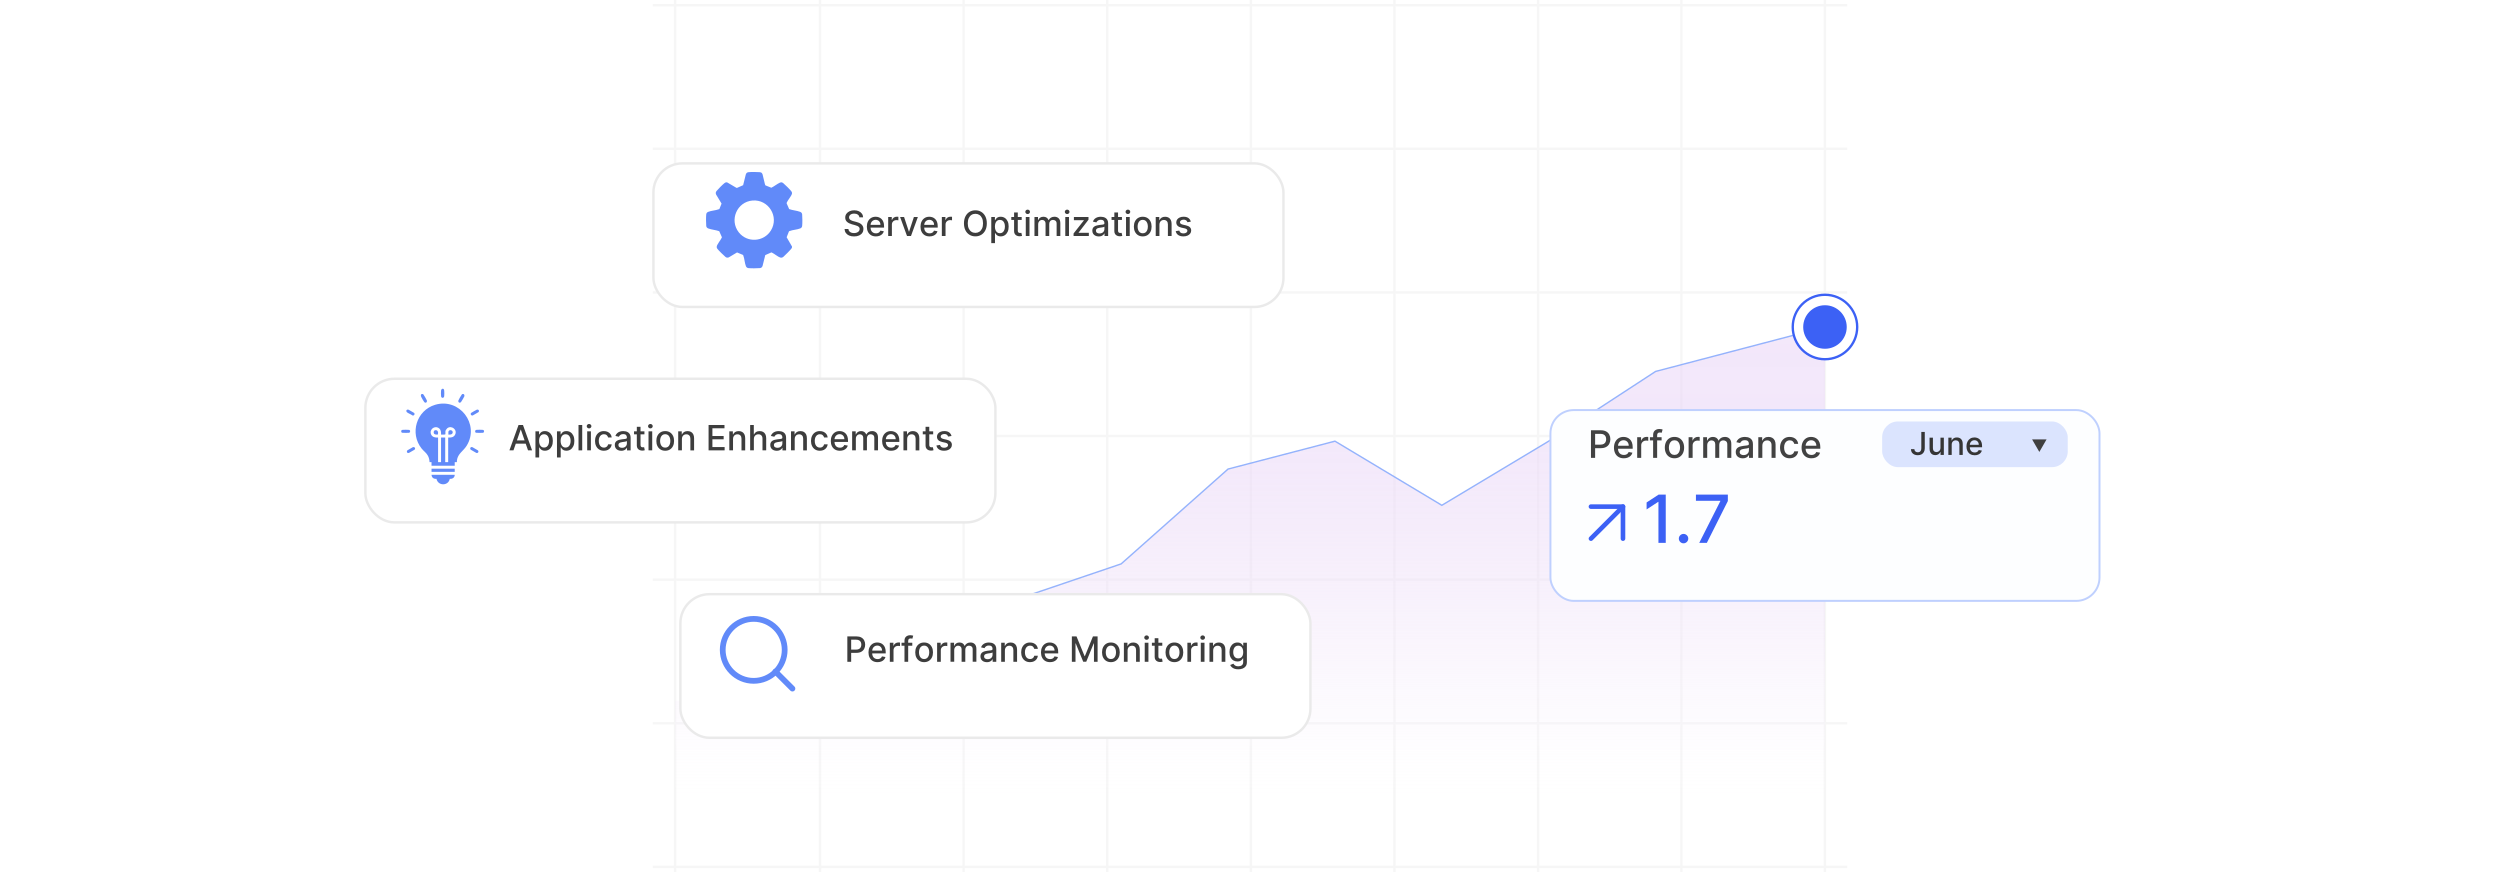 <?xml version="1.0" encoding="UTF-8"?><svg id="Layer_1" xmlns="http://www.w3.org/2000/svg" xmlns:xlink="http://www.w3.org/1999/xlink" viewBox="0 0 860 300"><defs><clipPath id="clippath"><rect width="860" height="300" fill="none"/></clipPath><linearGradient id="linear-gradient" x1="430" y1="277.524" x2="430" y2="112.489" gradientUnits="userSpaceOnUse"><stop offset="0" stop-color="#fff" stop-opacity="0"/><stop offset=".057" stop-color="#fcf9fd" stop-opacity=".135"/><stop offset=".152" stop-color="#f7f1fc" stop-opacity=".336"/><stop offset=".253" stop-color="#f4eafa" stop-opacity=".514"/><stop offset=".356" stop-color="#f1e4f9" stop-opacity=".664"/><stop offset=".464" stop-color="#eedff8" stop-opacity=".786"/><stop offset=".576" stop-color="#ecdbf7" stop-opacity=".881"/><stop offset=".696" stop-color="#ebd9f7" stop-opacity=".948"/><stop offset=".829" stop-color="#ead7f7" stop-opacity=".987"/><stop offset="1" stop-color="#ead7f7"/></linearGradient><linearGradient id="linear-gradient-2" x1="232.251" y1="176.745" x2="627.851" y2="176.745" gradientUnits="userSpaceOnUse"><stop offset="0" stop-color="#fff" stop-opacity="0"/><stop offset=".003" stop-color="#fcfdfe" stop-opacity=".025"/><stop offset=".024" stop-color="#e8effe" stop-opacity=".207"/><stop offset=".047" stop-color="#d6e1fd" stop-opacity=".378"/><stop offset=".072" stop-color="#c6d6fd" stop-opacity=".527"/><stop offset=".1" stop-color="#b8ccfd" stop-opacity=".656"/><stop offset=".13" stop-color="#adc4fc" stop-opacity=".764"/><stop offset=".165" stop-color="#a3bdfc" stop-opacity=".852"/><stop offset=".205" stop-color="#9cb8fc" stop-opacity=".919"/><stop offset=".254" stop-color="#97b4fc" stop-opacity=".966"/><stop offset=".324" stop-color="#94b2fc" stop-opacity=".993"/><stop offset=".517" stop-color="#94b2fc"/></linearGradient><filter id="drop-shadow-1" x="221.52" y="191.835" width="241.92" height="74.4" filterUnits="userSpaceOnUse"><feOffset dx="0" dy="5"/><feGaussianBlur result="blur" stdDeviation="4"/><feFlood flood-color="#444" flood-opacity=".09"/><feComposite in2="blur" operator="in"/><feComposite in="SourceGraphic"/></filter><filter id="drop-shadow-2" x="212.16" y="43.755" width="241.92" height="74.4" filterUnits="userSpaceOnUse"><feOffset dx="0" dy="5"/><feGaussianBlur result="blur-2" stdDeviation="4"/><feFlood flood-color="#444" flood-opacity=".09"/><feComposite in2="blur-2" operator="in"/><feComposite in="SourceGraphic"/></filter><filter id="drop-shadow-3" x="113.04" y="117.675" width="241.92" height="74.64" filterUnits="userSpaceOnUse"><feOffset dx="0" dy="5"/><feGaussianBlur result="blur-3" stdDeviation="4"/><feFlood flood-color="#444" flood-opacity=".09"/><feComposite in2="blur-3" operator="in"/><feComposite in="SourceGraphic"/></filter><filter id="drop-shadow-4" x="520.625" y="128.54" width="214.32" height="90.96" filterUnits="userSpaceOnUse"><feOffset dx="0" dy="5.073"/><feGaussianBlur result="blur-4" stdDeviation="4.058"/><feFlood flood-color="#444" flood-opacity=".09"/><feComposite in2="blur-4" operator="in"/><feComposite in="SourceGraphic"/></filter></defs><g clip-path="url(#clippath)"><g opacity=".41"><line x1="282.089" y1="-22.4" x2="282.089" y2="322.4" fill="none" stroke="#eaeaea" stroke-miterlimit="10" stroke-width=".85"/><line x1="232.211" y1="-22.4" x2="232.211" y2="322.4" fill="none" stroke="#eaeaea" stroke-miterlimit="10" stroke-width=".85"/><line x1="331.489" y1="-22.4" x2="331.489" y2="322.4" fill="none" stroke="#eaeaea" stroke-miterlimit="10" stroke-width=".85"/><line x1="380.889" y1="-22.4" x2="380.889" y2="322.4" fill="none" stroke="#eaeaea" stroke-miterlimit="10" stroke-width=".85"/><line x1="430.289" y1="-22.4" x2="430.289" y2="322.4" fill="none" stroke="#eaeaea" stroke-miterlimit="10" stroke-width=".85"/><line x1="479.689" y1="-22.4" x2="479.689" y2="322.4" fill="none" stroke="#eaeaea" stroke-miterlimit="10" stroke-width=".85"/><line x1="529.089" y1="-22.4" x2="529.089" y2="322.4" fill="none" stroke="#eaeaea" stroke-miterlimit="10" stroke-width=".85"/><line x1="578.389" y1="-22.4" x2="578.389" y2="322.4" fill="none" stroke="#eaeaea" stroke-miterlimit="10" stroke-width=".85"/><line x1="627.789" y1="-22.4" x2="627.789" y2="322.4" fill="none" stroke="#eaeaea" stroke-miterlimit="10" stroke-width=".85"/><line x1="635.439" y1="1.8" x2="224.561" y2="1.8" fill="none" stroke="#eaeaea" stroke-miterlimit="10" stroke-width=".85"/><line x1="635.439" y1="51.2" x2="224.561" y2="51.2" fill="none" stroke="#eaeaea" stroke-miterlimit="10" stroke-width=".85"/><line x1="635.439" y1="100.6" x2="224.561" y2="100.6" fill="none" stroke="#eaeaea" stroke-miterlimit="10" stroke-width=".85"/><line x1="635.439" y1="150" x2="224.561" y2="150" fill="none" stroke="#eaeaea" stroke-miterlimit="10" stroke-width=".85"/><line x1="635.439" y1="199.4" x2="224.561" y2="199.4" fill="none" stroke="#eaeaea" stroke-miterlimit="10" stroke-width=".85"/><line x1="635.439" y1="248.8" x2="224.561" y2="248.8" fill="none" stroke="#eaeaea" stroke-miterlimit="10" stroke-width=".85"/><line x1="635.439" y1="298.2" x2="224.561" y2="298.2" fill="none" stroke="#eaeaea" stroke-miterlimit="10" stroke-width=".85"/></g><polygon points="627.789 277.524 232.211 277.524 232.211 241.112 275.33 241.112 312.1 208.97 348.869 206.571 385.639 194.098 422.409 161.476 459.178 151.881 495.948 173.949 532.717 151.881 569.487 127.894 627.749 112.489 627.789 277.524" fill="url(#linear-gradient)" opacity=".59"/><polyline points="232.251 240.993 275.37 240.993 312.139 208.85 348.909 206.452 385.678 193.978 422.448 161.356 459.218 151.762 495.987 173.829 532.757 151.762 569.527 127.775 627.789 112.489" fill="none" stroke="url(#linear-gradient-2)" stroke-miterlimit="10" stroke-width=".493"/><circle cx="627.789" cy="112.489" r="11.086" fill="#fff" stroke="#3c61f5" stroke-miterlimit="10" stroke-width=".815"/><circle cx="627.789" cy="112.489" r="7.487" fill="#3c61f5"/><rect x="234.054" y="199.4" width="216.728" height="49.4" rx="10" ry="10" fill="#fff" filter="url(#drop-shadow-1)" stroke="#eaeaea" stroke-linecap="round" stroke-miterlimit="10" stroke-width=".85"/><rect x="290.524" y="218.922" width="139.825" height="10.357" fill="none"/><path d="M291.483,227.649v-8.727h3.111c.679,0,1.241.124,1.688.371.446.247.78.584,1.001,1.012.222.428.333.908.333,1.442,0,.537-.111,1.02-.335,1.447s-.558.766-1.006,1.014c-.447.249-1.009.373-1.685.373h-2.139v-1.116h2.019c.429,0,.777-.074,1.044-.224.267-.149.463-.353.588-.611.125-.259.188-.553.188-.883,0-.329-.062-.622-.188-.878-.125-.255-.322-.455-.59-.601-.269-.144-.622-.217-1.059-.217h-1.654v7.598h-1.316Z" fill="#3d3d3d"/><path d="M301.873,227.781c-.645,0-1.2-.139-1.664-.415-.465-.277-.823-.668-1.074-1.172-.252-.505-.377-1.096-.377-1.775,0-.67.126-1.261.377-1.772s.604-.91,1.057-1.197.983-.431,1.591-.431c.37,0,.728.061,1.074.184.346.122.657.314.933.575.275.262.493.601.652,1.017s.239.921.239,1.515v.451h-5.203v-.954h3.955c0-.335-.068-.633-.205-.893s-.328-.465-.573-.616c-.246-.15-.533-.226-.863-.226-.358,0-.67.087-.935.262s-.47.402-.614.683c-.143.279-.215.583-.215.909v.746c0,.438.077.81.232,1.116s.372.541.65.701.604.24.976.24c.241,0,.461-.034.661-.103.199-.07.371-.175.516-.314.144-.14.255-.311.332-.516l1.206.217c-.097.355-.269.666-.518.932s-.56.472-.934.618c-.373.145-.799.219-1.276.219Z" fill="#3d3d3d"/><path d="M306.1,227.649v-6.546h1.231v1.04h.068c.119-.352.33-.63.633-.833s.645-.305,1.029-.305c.079,0,.174.003.283.009s.195.013.258.021v1.219c-.051-.015-.142-.031-.273-.05-.13-.018-.261-.027-.392-.027-.301,0-.569.064-.804.19-.234.127-.419.302-.556.524-.137.223-.205.477-.205.761v3.997h-1.274Z" fill="#3d3d3d"/><path d="M313.826,221.103v1.023h-3.699v-1.023h3.699ZM311.141,227.649v-7.304c0-.409.089-.75.268-1.02.179-.272.416-.475.712-.609s.616-.203.963-.203c.256,0,.475.021.656.062.182.041.317.078.405.112l-.298,1.031c-.06-.017-.136-.037-.23-.061s-.207-.036-.341-.036c-.31,0-.531.076-.663.231-.132.153-.198.375-.198.664v7.134h-1.274Z" fill="#3d3d3d"/><path d="M317.896,227.781c-.614,0-1.149-.141-1.606-.422-.458-.281-.813-.675-1.065-1.18-.253-.506-.379-1.097-.379-1.773,0-.679.127-1.272.379-1.781.252-.508.608-.903,1.065-1.185.457-.281.993-.422,1.606-.422.613,0,1.149.141,1.606.422s.812.677,1.065,1.185c.252.509.379,1.103.379,1.781,0,.677-.127,1.268-.379,1.773-.253.505-.608.898-1.065,1.18s-.993.422-1.606.422ZM317.899,226.711c.398,0,.728-.105.989-.315s.455-.49.582-.84c.127-.349.19-.734.19-1.154,0-.418-.064-.802-.19-1.152-.127-.352-.32-.633-.582-.847-.261-.213-.591-.319-.989-.319-.4,0-.732.106-.995.319-.263.214-.458.495-.584.847-.127.351-.19.734-.19,1.152,0,.42.063.806.19,1.154.127.35.321.63.584.84.263.21.594.315.995.315Z" fill="#3d3d3d"/><path d="M322.365,227.649v-6.546h1.231v1.04h.068c.119-.352.33-.63.633-.833s.645-.305,1.029-.305c.079,0,.174.003.283.009s.195.013.258.021v1.219c-.051-.015-.142-.031-.273-.05-.13-.018-.261-.027-.392-.027-.301,0-.569.064-.804.19-.234.127-.419.302-.556.524-.137.223-.205.477-.205.761v3.997h-1.274Z" fill="#3d3d3d"/><path d="M326.976,227.649v-6.546h1.223v1.065h.081c.136-.36.359-.643.669-.846s.68-.305,1.112-.305c.438,0,.805.102,1.102.307.297.205.516.486.658.844h.068c.156-.349.405-.628.746-.837s.747-.314,1.219-.314c.594,0,1.079.186,1.455.559s.565.933.565,1.683v4.39h-1.274v-4.269c0-.443-.121-.765-.362-.964-.241-.198-.53-.298-.865-.298-.415,0-.737.127-.967.382-.231.254-.345.58-.345.978v4.172h-1.27v-4.351c0-.355-.111-.641-.333-.856-.221-.216-.51-.324-.865-.324-.242,0-.464.064-.667.19-.203.127-.367.302-.49.526s-.185.484-.185.78v4.035h-1.274Z" fill="#3d3d3d"/><path d="M339.483,227.793c-.415,0-.79-.077-1.125-.231-.335-.155-.6-.38-.794-.676-.195-.296-.292-.658-.292-1.087,0-.369.071-.673.213-.912.142-.238.334-.427.575-.566.242-.139.512-.244.81-.315.298-.071.602-.125.912-.162.392-.045.71-.083.955-.112.244-.03.422-.079.533-.147s.166-.179.166-.332v-.03c0-.372-.104-.66-.313-.865-.209-.204-.519-.307-.931-.307-.429,0-.767.095-1.012.283-.246.19-.415.398-.509.629l-1.197-.273c.142-.398.35-.72.625-.966.274-.245.59-.424.948-.536s.734-.169,1.129-.169c.261,0,.539.03.833.092s.57.173.827.335c.257.161.468.393.633.692.165.3.248.688.248,1.165v4.347h-1.245v-.894h-.051c-.082.164-.206.326-.371.485-.165.159-.377.291-.635.397-.259.104-.568.157-.929.157ZM339.76,226.771c.352,0,.654-.069.905-.209.252-.139.443-.321.575-.547.132-.227.198-.469.198-.727v-.844c-.045.045-.133.087-.262.125-.129.039-.276.071-.441.099-.165.026-.325.051-.481.072s-.287.039-.392.053c-.247.031-.472.084-.675.158s-.365.18-.486.317c-.121.138-.181.32-.181.548,0,.315.116.553.35.714.233.16.53.24.891.24Z" fill="#3d3d3d"/><path d="M345.684,223.762v3.887h-1.274v-6.546h1.223v1.065h.081c.15-.347.387-.625.71-.835.322-.21.73-.315,1.221-.315.446,0,.837.094,1.172.279.335.186.595.462.78.829.185.366.277.819.277,1.359v4.163h-1.274v-4.01c0-.475-.123-.846-.371-1.114s-.587-.403-1.019-.403c-.295,0-.558.065-.786.192-.229.128-.409.315-.541.56-.132.245-.198.541-.198.888Z" fill="#3d3d3d"/><path d="M354.334,227.781c-.634,0-1.178-.144-1.634-.433-.456-.288-.806-.686-1.05-1.195-.245-.508-.367-1.091-.367-1.747,0-.664.125-1.252.375-1.762s.602-.908,1.057-1.195.99-.431,1.607-.431c.497,0,.94.092,1.329.275.389.183.704.44.944.769.24.33.382.715.428,1.155h-1.24c-.068-.307-.224-.571-.467-.793-.243-.222-.567-.332-.974-.332-.355,0-.665.093-.931.279-.266.185-.472.45-.62.792-.147.343-.221.747-.221,1.213,0,.477.072.889.217,1.235.144.347.35.615.616.806s.579.285.94.285c.242,0,.461-.045.659-.134.197-.09.363-.218.498-.386.135-.168.229-.369.283-.606h1.24c-.046.424-.184.802-.414,1.134s-.538.594-.922.784c-.385.19-.836.285-1.353.285Z" fill="#3d3d3d"/><path d="M361.212,227.781c-.645,0-1.2-.139-1.664-.415-.465-.277-.823-.668-1.074-1.172-.252-.505-.377-1.096-.377-1.775,0-.67.126-1.261.377-1.772s.604-.91,1.057-1.197.983-.431,1.591-.431c.37,0,.728.061,1.074.184.346.122.657.314.933.575.275.262.493.601.652,1.017s.239.921.239,1.515v.451h-5.203v-.954h3.955c0-.335-.068-.633-.205-.893s-.328-.465-.573-.616c-.246-.15-.533-.226-.863-.226-.358,0-.67.087-.935.262s-.47.402-.614.683c-.143.279-.215.583-.215.909v.746c0,.438.077.81.232,1.116s.372.541.65.701.604.24.976.24c.241,0,.461-.034.661-.103.199-.07.371-.175.516-.314.144-.14.255-.311.332-.516l1.206.217c-.097.355-.269.666-.518.932s-.56.472-.934.618c-.373.145-.799.219-1.276.219Z" fill="#3d3d3d"/><path d="M368.72,218.921h1.598l2.779,6.784h.102l2.778-6.784h1.598v8.727h-1.253v-6.315h-.081l-2.574,6.303h-1.04l-2.574-6.307h-.081v6.319h-1.252v-8.727Z" fill="#3d3d3d"/><path d="M382.147,227.781c-.614,0-1.149-.141-1.606-.422-.458-.281-.813-.675-1.065-1.18-.253-.506-.379-1.097-.379-1.773,0-.679.127-1.272.379-1.781.252-.508.608-.903,1.065-1.185.457-.281.993-.422,1.606-.422.613,0,1.149.141,1.606.422s.812.677,1.065,1.185c.252.509.379,1.103.379,1.781,0,.677-.127,1.268-.379,1.773-.253.505-.608.898-1.065,1.18s-.993.422-1.606.422ZM382.151,226.711c.398,0,.728-.105.989-.315s.455-.49.582-.84c.127-.349.19-.734.19-1.154,0-.418-.064-.802-.19-1.152-.127-.352-.32-.633-.582-.847-.261-.213-.591-.319-.989-.319-.4,0-.732.106-.995.319-.263.214-.458.495-.584.847-.127.351-.19.734-.19,1.152,0,.42.063.806.19,1.154.127.35.321.63.584.84.263.21.594.315.995.315Z" fill="#3d3d3d"/><path d="M387.892,223.762v3.887h-1.274v-6.546h1.223v1.065h.081c.15-.347.387-.625.71-.835.322-.21.73-.315,1.221-.315.446,0,.837.094,1.172.279.335.186.595.462.78.829.185.366.277.819.277,1.359v4.163h-1.274v-4.01c0-.475-.123-.846-.371-1.114s-.587-.403-1.019-.403c-.295,0-.558.065-.786.192-.229.128-.409.315-.541.56-.132.245-.198.541-.198.888Z" fill="#3d3d3d"/><path d="M394.428,220.093c-.222,0-.411-.074-.569-.224s-.236-.327-.236-.534c0-.211.079-.391.236-.539.158-.149.347-.225.569-.225s.411.075.569.225c.158.148.236.327.236.534,0,.211-.079.39-.236.539s-.347.224-.569.224ZM393.785,227.649v-6.546h1.274v6.546h-1.274Z" fill="#3d3d3d"/><path d="M399.828,221.103v1.023h-3.576v-1.023h3.576ZM397.211,219.536h1.274v6.191c0,.247.037.433.11.556.074.124.17.208.288.252.118.044.246.066.385.066.102,0,.192-.008.269-.021.077-.015.136-.025.179-.034l.23,1.053c-.074.028-.179.058-.315.087-.136.03-.307.046-.511.049-.335.006-.648-.054-.938-.179-.29-.125-.524-.318-.703-.579-.179-.262-.269-.59-.269-.984v-6.456Z" fill="#3d3d3d"/><path d="M403.991,227.781c-.614,0-1.149-.141-1.606-.422-.458-.281-.813-.675-1.065-1.18-.253-.506-.379-1.097-.379-1.773,0-.679.127-1.272.379-1.781.252-.508.608-.903,1.065-1.185.457-.281.993-.422,1.606-.422.613,0,1.149.141,1.606.422s.812.677,1.065,1.185c.252.509.379,1.103.379,1.781,0,.677-.127,1.268-.379,1.773-.253.505-.608.898-1.065,1.18s-.993.422-1.606.422ZM403.995,226.711c.398,0,.728-.105.989-.315s.455-.49.582-.84c.127-.349.19-.734.19-1.154,0-.418-.064-.802-.19-1.152-.127-.352-.32-.633-.582-.847-.261-.213-.591-.319-.989-.319-.4,0-.732.106-.995.319-.263.214-.458.495-.584.847-.127.351-.19.734-.19,1.152,0,.42.063.806.19,1.154.127.35.321.63.584.84.263.21.594.315.995.315Z" fill="#3d3d3d"/><path d="M408.46,227.649v-6.546h1.231v1.04h.068c.119-.352.33-.63.633-.833s.645-.305,1.029-.305c.079,0,.174.003.283.009s.195.013.258.021v1.219c-.051-.015-.142-.031-.273-.05-.13-.018-.261-.027-.392-.027-.301,0-.569.064-.804.19-.234.127-.419.302-.556.524-.137.223-.205.477-.205.761v3.997h-1.274Z" fill="#3d3d3d"/><path d="M413.715,220.093c-.222,0-.411-.074-.569-.224s-.236-.327-.236-.534c0-.211.079-.391.236-.539.158-.149.347-.225.569-.225s.411.075.569.225c.158.148.236.327.236.534,0,.211-.079.39-.236.539s-.347.224-.569.224ZM413.071,227.649v-6.546h1.274v6.546h-1.274Z" fill="#3d3d3d"/><path d="M417.333,223.762v3.887h-1.274v-6.546h1.223v1.065h.081c.15-.347.387-.625.71-.835.322-.21.73-.315,1.221-.315.446,0,.837.094,1.172.279.335.186.595.462.78.829.185.366.277.819.277,1.359v4.163h-1.274v-4.01c0-.475-.123-.846-.371-1.114s-.587-.403-1.019-.403c-.295,0-.558.065-.786.192-.229.128-.409.315-.541.56-.132.245-.198.541-.198.888Z" fill="#3d3d3d"/><path d="M425.971,230.24c-.52,0-.967-.068-1.34-.204-.373-.137-.678-.317-.914-.542-.236-.224-.412-.47-.528-.736l1.095-.452c.077.125.179.258.309.398s.306.261.528.36c.223.1.511.148.863.148.483,0,.882-.117,1.197-.352s.473-.606.473-1.118v-1.287h-.081c-.077.14-.187.294-.33.465-.144.17-.34.318-.59.443s-.575.188-.976.188c-.517,0-.982-.122-1.395-.364-.413-.243-.74-.603-.98-1.078-.24-.477-.36-1.062-.36-1.758,0-.696.119-1.293.356-1.79s.564-.879.978-1.145.885-.398,1.411-.398c.406,0,.734.067.984.202.25.136.445.292.586.472.141.179.249.336.326.473h.094v-1.062h1.249v6.69c0,.562-.131,1.024-.392,1.386-.262.36-.615.627-1.059.801-.445.173-.945.26-1.502.26ZM425.957,226.494c.367,0,.677-.085.931-.258.254-.172.448-.419.58-.741.132-.322.198-.709.198-1.161,0-.44-.065-.828-.196-1.163-.131-.335-.323-.598-.576-.786-.253-.19-.565-.283-.938-.283-.383,0-.703.099-.959.296-.256.197-.448.465-.578.803-.129.339-.194.716-.194,1.134,0,.429.065.806.196,1.129.13.324.324.577.582.759.257.182.574.273.952.273Z" fill="#3d3d3d"/><circle cx="259.273" cy="223.552" r="10.658" fill="none" stroke="#618af9" stroke-linecap="round" stroke-linejoin="round" stroke-width="1.984"/><line x1="272.595" y1="236.874" x2="266.733" y2="231.012" fill="none" stroke="#618af9" stroke-linecap="round" stroke-linejoin="round" stroke-width="1.984"/><rect x="224.779" y="51.2" width="216.728" height="49.4" rx="10" ry="10" fill="#fff" filter="url(#drop-shadow-2)" stroke="#eaeaea" stroke-linecap="round" stroke-miterlimit="10" stroke-width=".85"/><rect x="289.911" y="72.463" width="129.257" height="9.44" fill="none"/><path d="M295.629,74.755c-.045-.403-.233-.717-.562-.94-.33-.224-.744-.335-1.244-.335-.358,0-.668.057-.929.169s-.464.266-.607.46c-.143.194-.215.415-.215.662,0,.208.049.387.147.537s.227.276.388.377c.161.102.333.185.518.252s.362.121.533.164l.853.222c.278.068.564.16.856.276.292.117.564.271.814.461s.452.426.607.707.232.618.232,1.01c0,.494-.127.934-.381,1.317-.254.383-.622.685-1.103.907-.482.222-1.063.332-1.745.332-.653,0-1.219-.103-1.696-.31-.477-.207-.851-.502-1.121-.885-.27-.382-.419-.836-.447-1.361h1.321c.026.315.128.577.309.786.18.209.412.364.694.465s.593.151.931.151c.372,0,.704-.06.995-.177.291-.118.52-.283.689-.494.168-.212.252-.46.252-.744,0-.259-.073-.47-.22-.635s-.344-.301-.592-.409-.529-.203-.842-.285l-1.031-.281c-.699-.19-1.252-.471-1.66-.84s-.611-.858-.611-1.466c0-.503.136-.941.409-1.316.273-.375.642-.667,1.108-.876.466-.209.991-.314,1.577-.314.591,0,1.113.103,1.566.311.453.207.81.492,1.072.855.261.361.398.777.409,1.246h-1.27Z" fill="#3d3d3d"/><path d="M301.31,81.322c-.645,0-1.2-.139-1.664-.415-.465-.277-.823-.668-1.074-1.172-.252-.505-.377-1.096-.377-1.775,0-.67.126-1.261.377-1.772s.604-.91,1.057-1.197.983-.431,1.591-.431c.37,0,.728.061,1.074.184.346.122.657.314.933.575.275.262.493.601.652,1.017s.239.921.239,1.515v.451h-5.203v-.954h3.955c0-.335-.068-.633-.205-.893s-.328-.465-.573-.616c-.246-.15-.533-.226-.863-.226-.358,0-.67.087-.935.262s-.47.402-.614.683c-.143.279-.215.583-.215.909v.746c0,.438.077.81.232,1.116s.372.541.65.701.604.24.976.24c.241,0,.461-.034.661-.103.199-.07.371-.175.516-.314.144-.14.255-.311.332-.516l1.206.217c-.097.355-.269.666-.518.932s-.56.472-.934.618c-.373.145-.799.219-1.276.219Z" fill="#3d3d3d"/><path d="M305.537,81.19v-6.546h1.231v1.04h.068c.119-.352.33-.63.633-.833s.645-.305,1.029-.305c.079,0,.174.003.283.009s.195.013.258.021v1.219c-.051-.015-.142-.031-.273-.05-.13-.018-.261-.027-.392-.027-.301,0-.569.064-.804.19-.234.127-.419.302-.556.524-.137.223-.205.477-.205.761v3.997h-1.274Z" fill="#3d3d3d"/><path d="M315.748,74.644l-2.373,6.546h-1.364l-2.378-6.546h1.368l1.658,5.037h.068l1.653-5.037h1.368Z" fill="#3d3d3d"/><path d="M319.766,81.322c-.645,0-1.2-.139-1.664-.415-.465-.277-.823-.668-1.074-1.172-.252-.505-.377-1.096-.377-1.775,0-.67.126-1.261.377-1.772s.604-.91,1.057-1.197.983-.431,1.591-.431c.37,0,.728.061,1.074.184.346.122.657.314.933.575.275.262.493.601.652,1.017s.239.921.239,1.515v.451h-5.203v-.954h3.955c0-.335-.068-.633-.205-.893s-.328-.465-.573-.616c-.246-.15-.533-.226-.863-.226-.358,0-.67.087-.935.262s-.47.402-.614.683c-.143.279-.215.583-.215.909v.746c0,.438.077.81.232,1.116s.372.541.65.701.604.24.976.24c.241,0,.461-.034.661-.103.199-.07.371-.175.516-.314.144-.14.255-.311.332-.516l1.206.217c-.097.355-.269.666-.518.932s-.56.472-.934.618c-.373.145-.799.219-1.276.219Z" fill="#3d3d3d"/><path d="M323.993,81.19v-6.546h1.231v1.04h.068c.119-.352.33-.63.633-.833s.645-.305,1.029-.305c.079,0,.174.003.283.009s.195.013.258.021v1.219c-.051-.015-.142-.031-.273-.05-.13-.018-.261-.027-.392-.027-.301,0-.569.064-.804.19-.234.127-.419.302-.556.524-.137.223-.205.477-.205.761v3.997h-1.274Z" fill="#3d3d3d"/><path d="M339.466,76.827c0,.932-.17,1.731-.511,2.401-.341.669-.808,1.183-1.4,1.542s-1.265.539-2.018.539c-.756,0-1.43-.18-2.022-.539s-1.059-.874-1.4-1.545c-.341-.67-.511-1.47-.511-2.398,0-.932.17-1.732.511-2.401s.808-1.184,1.4-1.543,1.266-.539,2.022-.539c.753,0,1.425.18,2.018.539s1.059.874,1.4,1.543.511,1.47.511,2.401ZM338.162,76.827c0-.711-.114-1.31-.343-1.797-.229-.487-.541-.856-.938-1.107-.396-.252-.844-.377-1.344-.377-.503,0-.952.125-1.347.377-.395.251-.707.62-.935,1.107-.229.487-.343,1.086-.343,1.797,0,.71.114,1.309.343,1.796.229.487.54.856.935,1.107.395.252.844.378,1.347.378.5,0,.948-.126,1.344-.378.397-.251.709-.62.938-1.107.229-.487.343-1.086.343-1.796Z" fill="#3d3d3d"/><path d="M341,83.644v-9h1.245v1.062h.106c.074-.137.18-.294.319-.473.139-.18.333-.336.58-.472.247-.135.574-.202.98-.202.529,0,1,.134,1.415.4.415.268.741.652.978,1.155s.356,1.107.356,1.815c0,.707-.118,1.313-.354,1.817s-.56.892-.972,1.163c-.412.272-.882.407-1.41.407-.398,0-.723-.066-.974-.2-.251-.134-.448-.29-.59-.469s-.252-.338-.328-.477h-.077v3.473h-1.274ZM342.248,77.918c0,.46.067.863.2,1.21.134.347.327.617.58.811.253.195.562.292.929.292.38,0,.699-.102.955-.305.255-.203.45-.479.582-.829.132-.349.198-.742.198-1.18,0-.432-.065-.82-.194-1.164-.129-.343-.323-.614-.58-.814-.257-.199-.578-.298-.961-.298-.37,0-.681.095-.935.285s-.447.456-.577.797c-.131.341-.196.738-.196,1.193Z" fill="#3d3d3d"/><path d="M351.462,74.644v1.023h-3.576v-1.023h3.576ZM348.845,73.077h1.274v6.191c0,.247.037.433.11.556.074.124.17.208.288.252.118.044.246.066.385.066.102,0,.192-.008.269-.021.077-.015.136-.025.179-.034l.23,1.053c-.074.028-.179.058-.315.087-.136.03-.307.046-.511.049-.335.006-.648-.054-.938-.179-.29-.125-.524-.318-.703-.579-.179-.262-.269-.59-.269-.984v-6.456Z" fill="#3d3d3d"/><path d="M353.511,73.634c-.222,0-.411-.074-.569-.224s-.236-.327-.236-.534c0-.211.079-.391.236-.539.158-.149.347-.225.569-.225s.411.075.569.225c.158.148.236.327.236.534,0,.211-.079.39-.236.539s-.347.224-.569.224ZM352.868,81.19v-6.546h1.274v6.546h-1.274Z" fill="#3d3d3d"/><path d="M355.855,81.19v-6.546h1.223v1.065h.081c.136-.36.359-.643.669-.846s.68-.305,1.112-.305c.438,0,.805.102,1.102.307.297.205.516.486.658.844h.068c.156-.349.405-.628.746-.837s.747-.314,1.219-.314c.594,0,1.079.186,1.455.559s.565.933.565,1.683v4.39h-1.274v-4.269c0-.443-.121-.765-.362-.964-.241-.198-.53-.298-.865-.298-.415,0-.737.127-.967.382-.231.254-.345.58-.345.978v4.172h-1.27v-4.351c0-.355-.111-.641-.333-.856-.221-.216-.51-.324-.865-.324-.242,0-.464.064-.667.19-.203.127-.367.302-.49.526s-.185.484-.185.78v4.035h-1.274Z" fill="#3d3d3d"/><path d="M367.101,73.634c-.222,0-.411-.074-.569-.224s-.236-.327-.236-.534c0-.211.079-.391.236-.539.158-.149.347-.225.569-.225s.411.075.569.225c.158.148.236.327.236.534,0,.211-.079.39-.236.539s-.347.224-.569.224ZM366.457,81.19v-6.546h1.274v6.546h-1.274Z" fill="#3d3d3d"/><path d="M369.308,81.19v-.874l3.545-4.504v-.06h-3.43v-1.108h5.019v.93l-3.409,4.448v.06h3.529v1.108h-5.254Z" fill="#3d3d3d"/><path d="M377.967,81.335c-.415,0-.79-.077-1.125-.231-.335-.155-.6-.38-.794-.676-.195-.296-.292-.658-.292-1.087,0-.369.071-.673.213-.912.142-.238.334-.427.575-.566.242-.139.512-.244.81-.315.298-.071.602-.125.912-.162.392-.045.71-.083.955-.112.244-.03.422-.079.533-.147s.166-.179.166-.332v-.03c0-.372-.104-.66-.313-.865-.209-.204-.519-.307-.931-.307-.429,0-.767.095-1.012.283-.246.19-.415.398-.509.629l-1.197-.273c.142-.398.35-.72.625-.966.274-.245.59-.424.948-.536s.734-.169,1.129-.169c.261,0,.539.03.833.092s.57.173.827.335c.257.161.468.393.633.692.165.3.248.688.248,1.165v4.347h-1.245v-.894h-.051c-.082.164-.206.326-.371.485-.165.159-.377.291-.635.397-.259.104-.568.157-.929.157ZM378.244,80.312c.352,0,.654-.069.905-.209.252-.139.443-.321.575-.547.132-.227.198-.469.198-.727v-.844c-.045.045-.133.087-.262.125-.129.039-.276.071-.441.099-.165.026-.325.051-.481.072s-.287.039-.392.053c-.247.031-.472.084-.675.158s-.365.18-.486.317c-.121.138-.181.32-.181.548,0,.315.116.553.35.714.233.16.53.24.891.24Z" fill="#3d3d3d"/><path d="M385.949,74.644v1.023h-3.576v-1.023h3.576ZM383.332,73.077h1.274v6.191c0,.247.037.433.11.556.074.124.17.208.288.252.118.044.246.066.385.066.102,0,.192-.008.269-.021.077-.015.136-.025.179-.034l.23,1.053c-.074.028-.179.058-.315.087-.136.03-.307.046-.511.049-.335.006-.648-.054-.938-.179-.29-.125-.524-.318-.703-.579-.179-.262-.269-.59-.269-.984v-6.456Z" fill="#3d3d3d"/><path d="M387.998,73.634c-.222,0-.411-.074-.569-.224s-.236-.327-.236-.534c0-.211.079-.391.236-.539.158-.149.347-.225.569-.225s.411.075.569.225c.158.148.236.327.236.534,0,.211-.079.39-.236.539s-.347.224-.569.224ZM387.354,81.19v-6.546h1.274v6.546h-1.274Z" fill="#3d3d3d"/><path d="M393.099,81.322c-.614,0-1.149-.141-1.606-.422-.458-.281-.813-.675-1.065-1.18-.253-.506-.379-1.097-.379-1.773,0-.679.127-1.272.379-1.781.252-.508.608-.903,1.065-1.185.457-.281.993-.422,1.606-.422.613,0,1.149.141,1.606.422s.812.677,1.065,1.185c.252.509.379,1.103.379,1.781,0,.677-.127,1.268-.379,1.773-.253.505-.608.898-1.065,1.18s-.993.422-1.606.422ZM393.103,80.252c.398,0,.728-.105.989-.315s.455-.49.582-.84c.127-.349.19-.734.19-1.154,0-.418-.064-.802-.19-1.152-.127-.352-.32-.633-.582-.847-.261-.213-.591-.319-.989-.319-.4,0-.732.106-.995.319-.263.214-.458.495-.584.847-.127.351-.19.734-.19,1.152,0,.42.063.806.19,1.154.127.35.321.63.584.84.263.21.594.315.995.315Z" fill="#3d3d3d"/><path d="M398.843,77.303v3.887h-1.274v-6.546h1.223v1.065h.081c.15-.347.387-.625.71-.835.322-.21.73-.315,1.221-.315.446,0,.837.094,1.172.279.335.186.595.462.78.829.185.366.277.819.277,1.359v4.163h-1.274v-4.01c0-.475-.123-.846-.371-1.114s-.587-.403-1.019-.403c-.295,0-.558.065-.786.192-.229.128-.409.315-.541.56-.132.245-.198.541-.198.888Z" fill="#3d3d3d"/><path d="M409.641,76.243l-1.155.204c-.048-.147-.124-.288-.228-.422-.103-.133-.244-.242-.419-.328-.176-.085-.397-.128-.661-.128-.361,0-.662.081-.903.241-.242.16-.362.367-.362.62,0,.219.081.395.243.528.162.134.423.243.784.328l1.04.238c.602.14,1.051.353,1.346.644s.443.666.443,1.13c0,.392-.113.74-.339,1.046-.226.306-.54.545-.941.718-.402.173-.867.26-1.396.26-.733,0-1.331-.156-1.794-.471-.463-.314-.747-.761-.852-1.34l1.231-.188c.077.321.234.562.473.727.238.163.549.245.933.245.417,0,.751-.088,1.002-.263s.375-.388.375-.641c0-.205-.076-.377-.228-.516-.152-.14-.384-.245-.697-.315l-1.108-.243c-.611-.14-1.062-.36-1.353-.665-.291-.304-.437-.689-.437-1.154,0-.387.108-.725.324-1.015.216-.29.514-.517.894-.68.381-.163.817-.245,1.309-.245.707,0,1.264.153,1.67.458.406.306.675.714.805,1.226Z" fill="#3d3d3d"/><path d="M262,59.444c.106.089.272.403.325.545.203.548.77,3.621.987,3.782l2.024.809c.97-.455,1.916-1.269,2.869-1.711.502-.233.79-.213,1.228.131.526.413,2.435,2.296,2.797,2.81.185.262.274.508.2.833-.183.805-1.441,2.213-1.788,3.047l-.039.255.865,1.977c1.15.427,2.589.509,3.715.925.456.169.703.421.759.916.091.808.102,3.201-.006,3.991-.055.404-.287.671-.658.824-1.059.437-2.607.478-3.67.906-.075.03-.158.038-.208.115l-.797,2.012,1.844,3.191c.05.202-.022.395-.104.575-.151.331-2.49,2.685-2.881,2.985-.345.264-.618.343-1.064.229-.684-.175-2.066-1.333-2.832-1.681-.084-.038-.156-.108-.26-.067l-2.057.913-.925,3.715c-.169.456-.42.703-.916.759-.808.091-3.201.102-3.99-.006-.404-.055-.671-.287-.824-.658-.434-1.052-.479-2.609-.906-3.67-.03-.075-.038-.158-.115-.208l-2.028-.85-2.853,1.701c-.416.16-.761.128-1.112-.142-.529-.407-2.45-2.315-2.834-2.838-.187-.254-.228-.452-.188-.768.088-.691,1.376-2.241,1.706-3.002.028-.065.084-.119.062-.199l-.909-2.052c-1.15-.427-2.589-.509-3.715-.925-.456-.169-.703-.421-.759-.916-.091-.808-.102-3.201.006-3.991.055-.404.287-.671.658-.824,1.064-.439,2.607-.478,3.67-.906.075-.03.158-.038.208-.115l.73-1.823-1.867-3.094c-.213-.506-.165-.842.172-1.269.447-.566,2.116-2.247,2.681-2.668.285-.212.638-.396.997-.234l3.127,1.839.204.024,2.106-.93.925-3.715c.169-.456.42-.703.916-.759.893-.101,2.96-.085,3.87-.002.189.017.51.096.654.216ZM258.849,68.982c-5.346.454-8.034,6.743-4.69,10.968,2.9,3.664,8.616,3.294,11.046-.68,2.901-4.743-.851-10.755-6.356-10.288Z" fill="#618af9"/><rect x="125.69" y="125.3" width="216.728" height="49.4" rx="10" ry="10" fill="#fff" filter="url(#drop-shadow-3)" stroke="#eaeaea" stroke-linecap="round" stroke-miterlimit="10" stroke-width=".85"/><rect x="174.94" y="146.196" width="165.351" height="9.282" fill="none"/><path d="M176.635,154.924h-1.397l3.141-8.727h1.522l3.141,8.727h-1.398l-2.467-7.142h-.068l-2.472,7.142ZM176.87,151.506h4.534v1.108h-4.534v-1.108Z" fill="#3d3d3d"/><path d="M184.195,157.378v-9h1.245v1.062h.106c.074-.137.18-.294.319-.473.139-.18.333-.336.58-.472.247-.135.574-.202.98-.202.529,0,1,.134,1.415.4.415.268.741.652.978,1.155s.356,1.107.356,1.815c0,.707-.118,1.313-.354,1.817s-.56.892-.972,1.163c-.412.272-.882.407-1.41.407-.398,0-.723-.066-.974-.2-.251-.134-.448-.29-.59-.469s-.252-.338-.328-.477h-.077v3.473h-1.274ZM185.443,151.652c0,.46.067.863.2,1.21.134.347.327.617.58.811.253.195.562.292.929.292.38,0,.699-.102.955-.305.255-.203.45-.479.582-.829.132-.349.198-.742.198-1.18,0-.432-.065-.82-.194-1.164-.129-.343-.323-.614-.58-.814-.257-.199-.578-.298-.961-.298-.37,0-.681.095-.935.285s-.447.456-.577.797c-.131.341-.196.738-.196,1.193Z" fill="#3d3d3d"/><path d="M191.601,157.378v-9h1.245v1.062h.106c.074-.137.18-.294.319-.473.139-.18.333-.336.58-.472.247-.135.574-.202.98-.202.529,0,1,.134,1.415.4.415.268.741.652.978,1.155s.356,1.107.356,1.815c0,.707-.118,1.313-.354,1.817s-.56.892-.972,1.163c-.412.272-.882.407-1.41.407-.398,0-.723-.066-.974-.2-.251-.134-.448-.29-.59-.469s-.252-.338-.328-.477h-.077v3.473h-1.274ZM192.85,151.652c0,.46.067.863.2,1.21.134.347.327.617.58.811.253.195.562.292.929.292.38,0,.699-.102.955-.305.255-.203.45-.479.582-.829.132-.349.198-.742.198-1.18,0-.432-.065-.82-.194-1.164-.129-.343-.323-.614-.58-.814-.257-.199-.578-.298-.961-.298-.37,0-.681.095-.935.285s-.447.456-.577.797c-.131.341-.196.738-.196,1.193Z" fill="#3d3d3d"/><path d="M200.282,146.197v8.727h-1.274v-8.727h1.274Z" fill="#3d3d3d"/><path d="M202.638,147.369c-.222,0-.411-.074-.569-.224s-.236-.327-.236-.534c0-.211.079-.391.236-.539.158-.149.347-.225.569-.225s.411.075.569.225c.158.148.236.327.236.534,0,.211-.079.39-.236.539s-.347.224-.569.224ZM201.995,154.924v-6.546h1.274v6.546h-1.274Z" fill="#3d3d3d"/><path d="M207.739,155.056c-.634,0-1.178-.144-1.634-.433-.456-.288-.806-.686-1.05-1.195-.245-.508-.367-1.091-.367-1.747,0-.664.125-1.252.375-1.762s.602-.908,1.057-1.195.99-.431,1.607-.431c.497,0,.94.092,1.329.275.389.183.704.44.944.769.24.33.382.715.428,1.155h-1.24c-.068-.307-.224-.571-.467-.793-.243-.222-.567-.332-.974-.332-.355,0-.665.093-.931.279-.266.185-.472.45-.62.792-.147.343-.221.747-.221,1.213,0,.477.072.889.217,1.235.144.347.35.615.616.806s.579.285.94.285c.242,0,.461-.045.659-.134.197-.09.363-.218.498-.386.135-.168.229-.369.283-.606h1.24c-.046.424-.184.802-.414,1.134s-.538.594-.922.784c-.385.19-.836.285-1.353.285Z" fill="#3d3d3d"/><path d="M213.701,155.069c-.415,0-.79-.077-1.125-.231-.335-.155-.6-.38-.794-.676-.195-.296-.292-.658-.292-1.087,0-.369.071-.673.213-.912.142-.238.334-.427.575-.566.242-.139.512-.244.81-.315.298-.071.602-.125.912-.162.392-.045.71-.083.955-.112.244-.03.422-.079.533-.147s.166-.179.166-.332v-.03c0-.372-.104-.66-.313-.865-.209-.204-.519-.307-.931-.307-.429,0-.767.095-1.012.283-.246.19-.415.398-.509.629l-1.197-.273c.142-.398.35-.72.625-.966.274-.245.59-.424.948-.536s.734-.169,1.129-.169c.261,0,.539.03.833.092s.57.173.827.335c.257.161.468.393.633.692.165.3.248.688.248,1.165v4.347h-1.245v-.894h-.051c-.082.164-.206.326-.371.485-.165.159-.377.291-.635.397-.259.104-.568.157-.929.157ZM213.978,154.046c.352,0,.654-.069.905-.209.252-.139.443-.321.575-.547.132-.227.198-.469.198-.727v-.844c-.045.045-.133.087-.262.125-.129.039-.276.071-.441.099-.165.026-.325.051-.481.072s-.287.039-.392.053c-.247.031-.472.084-.675.158s-.365.18-.486.317c-.121.138-.181.32-.181.548,0,.315.116.553.35.714.233.16.53.24.891.24Z" fill="#3d3d3d"/><path d="M221.683,148.378v1.023h-3.576v-1.023h3.576ZM219.066,146.811h1.274v6.191c0,.247.037.433.11.556.074.124.17.208.288.252.118.044.246.066.385.066.102,0,.192-.008.269-.021.077-.015.136-.025.179-.034l.23,1.053c-.074.028-.179.058-.315.087-.136.03-.307.046-.511.049-.335.006-.648-.054-.938-.179-.29-.125-.524-.318-.703-.579-.179-.262-.269-.59-.269-.984v-6.456Z" fill="#3d3d3d"/><path d="M223.732,147.369c-.222,0-.411-.074-.569-.224s-.236-.327-.236-.534c0-.211.079-.391.236-.539.158-.149.347-.225.569-.225s.411.075.569.225c.158.148.236.327.236.534,0,.211-.079.39-.236.539s-.347.224-.569.224ZM223.088,154.924v-6.546h1.274v6.546h-1.274Z" fill="#3d3d3d"/><path d="M228.833,155.056c-.614,0-1.149-.141-1.606-.422-.458-.281-.813-.675-1.065-1.18-.253-.506-.379-1.097-.379-1.773,0-.679.127-1.272.379-1.781.252-.508.608-.903,1.065-1.185.457-.281.993-.422,1.606-.422.613,0,1.149.141,1.606.422s.812.677,1.065,1.185c.252.509.379,1.103.379,1.781,0,.677-.127,1.268-.379,1.773-.253.505-.608.898-1.065,1.18s-.993.422-1.606.422ZM228.837,153.987c.398,0,.728-.105.989-.315s.455-.49.582-.84c.127-.349.19-.734.19-1.154,0-.418-.064-.802-.19-1.152-.127-.352-.32-.633-.582-.847-.261-.213-.591-.319-.989-.319-.4,0-.732.106-.995.319-.263.214-.458.495-.584.847-.127.351-.19.734-.19,1.152,0,.42.063.806.19,1.154.127.35.321.63.584.84.263.21.594.315.995.315Z" fill="#3d3d3d"/><path d="M234.577,151.038v3.887h-1.274v-6.546h1.223v1.065h.081c.15-.347.387-.625.71-.835.322-.21.73-.315,1.221-.315.446,0,.837.094,1.172.279.335.186.595.462.78.829.185.366.277.819.277,1.359v4.163h-1.274v-4.01c0-.475-.123-.846-.371-1.114s-.587-.403-1.019-.403c-.295,0-.558.065-.786.192-.229.128-.409.315-.541.56-.132.245-.198.541-.198.888Z" fill="#3d3d3d"/><path d="M243.751,154.924v-8.727h5.471v1.134h-4.155v2.659h3.87v1.129h-3.87v2.672h4.206v1.134h-5.522Z" fill="#3d3d3d"/><path d="M252.159,151.038v3.887h-1.274v-6.546h1.223v1.065h.081c.15-.347.387-.625.71-.835.322-.21.73-.315,1.221-.315.446,0,.837.094,1.172.279.335.186.595.462.78.829.185.366.277.819.277,1.359v4.163h-1.274v-4.01c0-.475-.123-.846-.371-1.114s-.587-.403-1.019-.403c-.295,0-.558.065-.786.192-.229.128-.409.315-.541.56-.132.245-.198.541-.198.888Z" fill="#3d3d3d"/><path d="M259.327,151.038v3.887h-1.274v-8.727h1.257v3.247h.081c.153-.352.388-.632.703-.839.315-.208.727-.311,1.235-.311.449,0,.842.093,1.179.277.336.185.598.459.784.824s.279.82.279,1.366v4.163h-1.274v-4.01c0-.48-.124-.854-.371-1.119s-.591-.398-1.031-.398c-.301,0-.57.065-.808.192-.237.128-.423.315-.558.56-.135.245-.202.541-.202.888Z" fill="#3d3d3d"/><path d="M267.18,155.069c-.415,0-.79-.077-1.125-.231-.335-.155-.6-.38-.794-.676-.195-.296-.292-.658-.292-1.087,0-.369.071-.673.213-.912.142-.238.334-.427.575-.566.242-.139.512-.244.81-.315.298-.071.602-.125.912-.162.392-.045.71-.083.955-.112.244-.03.422-.079.533-.147s.166-.179.166-.332v-.03c0-.372-.104-.66-.313-.865-.209-.204-.519-.307-.931-.307-.429,0-.767.095-1.012.283-.246.19-.415.398-.509.629l-1.197-.273c.142-.398.35-.72.625-.966.274-.245.59-.424.948-.536s.734-.169,1.129-.169c.261,0,.539.03.833.092s.57.173.827.335c.257.161.468.393.633.692.165.3.248.688.248,1.165v4.347h-1.245v-.894h-.051c-.082.164-.206.326-.371.485-.165.159-.377.291-.635.397-.259.104-.568.157-.929.157ZM267.457,154.046c.352,0,.654-.069.905-.209.252-.139.443-.321.575-.547.132-.227.198-.469.198-.727v-.844c-.045.045-.133.087-.262.125-.129.039-.276.071-.441.099-.165.026-.325.051-.481.072s-.287.039-.392.053c-.247.031-.472.084-.675.158s-.365.18-.486.317c-.121.138-.181.32-.181.548,0,.315.116.553.35.714.233.16.53.24.891.24Z" fill="#3d3d3d"/><path d="M273.381,151.038v3.887h-1.274v-6.546h1.223v1.065h.081c.15-.347.387-.625.71-.835.322-.21.73-.315,1.221-.315.446,0,.837.094,1.172.279.335.186.595.462.78.829.185.366.277.819.277,1.359v4.163h-1.274v-4.01c0-.475-.123-.846-.371-1.114s-.587-.403-1.019-.403c-.295,0-.558.065-.786.192-.229.128-.409.315-.541.56-.132.245-.198.541-.198.888Z" fill="#3d3d3d"/><path d="M282.031,155.056c-.634,0-1.178-.144-1.634-.433-.456-.288-.806-.686-1.05-1.195-.245-.508-.367-1.091-.367-1.747,0-.664.125-1.252.375-1.762s.602-.908,1.057-1.195.99-.431,1.607-.431c.497,0,.94.092,1.329.275.389.183.704.44.944.769.24.33.382.715.428,1.155h-1.24c-.068-.307-.224-.571-.467-.793-.243-.222-.567-.332-.974-.332-.355,0-.665.093-.931.279-.266.185-.472.45-.62.792-.147.343-.221.747-.221,1.213,0,.477.072.889.217,1.235.144.347.35.615.616.806s.579.285.94.285c.242,0,.461-.045.659-.134.197-.09.363-.218.498-.386.135-.168.229-.369.283-.606h1.24c-.046.424-.184.802-.414,1.134s-.538.594-.922.784c-.385.19-.836.285-1.353.285Z" fill="#3d3d3d"/><path d="M288.909,155.056c-.645,0-1.2-.139-1.664-.415-.465-.277-.823-.668-1.074-1.172-.252-.505-.377-1.096-.377-1.775,0-.67.126-1.261.377-1.772s.604-.91,1.057-1.197.983-.431,1.591-.431c.37,0,.728.061,1.074.184.346.122.657.314.933.575.275.262.493.601.652,1.017s.239.921.239,1.515v.451h-5.203v-.954h3.955c0-.335-.068-.633-.205-.893s-.328-.465-.573-.616c-.246-.15-.533-.226-.863-.226-.358,0-.67.087-.935.262s-.47.402-.614.683c-.143.279-.215.583-.215.909v.746c0,.438.077.81.232,1.116s.372.541.65.701.604.24.976.24c.241,0,.461-.034.661-.103.199-.07.371-.175.516-.314.144-.14.255-.311.332-.516l1.206.217c-.097.355-.269.666-.518.932s-.56.472-.934.618c-.373.145-.799.219-1.276.219Z" fill="#3d3d3d"/><path d="M293.136,154.924v-6.546h1.223v1.065h.081c.136-.36.359-.643.669-.846s.68-.305,1.112-.305c.438,0,.805.102,1.102.307.297.205.516.486.658.844h.068c.156-.349.405-.628.746-.837s.747-.314,1.219-.314c.594,0,1.079.186,1.455.559s.565.933.565,1.683v4.39h-1.274v-4.269c0-.443-.121-.765-.362-.964-.241-.198-.53-.298-.865-.298-.415,0-.737.127-.967.382-.231.254-.345.58-.345.978v4.172h-1.27v-4.351c0-.355-.111-.641-.333-.856-.221-.216-.51-.324-.865-.324-.242,0-.464.064-.667.19-.203.127-.367.302-.49.526s-.185.484-.185.78v4.035h-1.274Z" fill="#3d3d3d"/><path d="M306.56,155.056c-.645,0-1.2-.139-1.664-.415-.465-.277-.823-.668-1.074-1.172-.252-.505-.377-1.096-.377-1.775,0-.67.126-1.261.377-1.772s.604-.91,1.057-1.197.983-.431,1.591-.431c.37,0,.728.061,1.074.184.346.122.657.314.933.575.275.262.493.601.652,1.017s.239.921.239,1.515v.451h-5.203v-.954h3.955c0-.335-.068-.633-.205-.893s-.328-.465-.573-.616c-.246-.15-.533-.226-.863-.226-.358,0-.67.087-.935.262s-.47.402-.614.683c-.143.279-.215.583-.215.909v.746c0,.438.077.81.232,1.116s.372.541.65.701.604.24.976.24c.241,0,.461-.034.661-.103.199-.07.371-.175.516-.314.144-.14.255-.311.332-.516l1.206.217c-.097.355-.269.666-.518.932s-.56.472-.934.618c-.373.145-.799.219-1.276.219Z" fill="#3d3d3d"/><path d="M312.061,151.038v3.887h-1.274v-6.546h1.223v1.065h.081c.15-.347.387-.625.71-.835.322-.21.73-.315,1.221-.315.446,0,.837.094,1.172.279.335.186.595.462.78.829.185.366.277.819.277,1.359v4.163h-1.274v-4.01c0-.475-.123-.846-.371-1.114s-.587-.403-1.019-.403c-.295,0-.558.065-.786.192-.229.128-.409.315-.541.56-.132.245-.198.541-.198.888Z" fill="#3d3d3d"/><path d="M321.01,148.378v1.023h-3.576v-1.023h3.576ZM318.393,146.811h1.274v6.191c0,.247.037.433.11.556.074.124.17.208.288.252.118.044.246.066.385.066.102,0,.192-.008.269-.021.077-.015.136-.025.179-.034l.23,1.053c-.074.028-.179.058-.315.087-.136.03-.307.046-.511.049-.335.006-.648-.054-.938-.179-.29-.125-.524-.318-.703-.579-.179-.262-.269-.59-.269-.984v-6.456Z" fill="#3d3d3d"/><path d="M327.32,149.977l-1.155.204c-.048-.147-.124-.288-.228-.422-.103-.133-.244-.242-.419-.328-.176-.085-.397-.128-.661-.128-.361,0-.662.081-.903.241-.242.16-.362.367-.362.62,0,.219.081.395.243.528.162.134.423.243.784.328l1.04.238c.602.14,1.051.353,1.346.644s.443.666.443,1.13c0,.392-.113.74-.339,1.046-.226.306-.54.545-.941.718-.402.173-.867.26-1.396.26-.733,0-1.331-.156-1.794-.471-.463-.314-.747-.761-.852-1.34l1.231-.188c.077.321.234.562.473.727.238.163.549.245.933.245.417,0,.751-.088,1.002-.263s.375-.388.375-.641c0-.205-.076-.377-.228-.516-.152-.14-.384-.245-.697-.315l-1.108-.243c-.611-.14-1.062-.36-1.353-.665-.291-.304-.437-.689-.437-1.154,0-.387.108-.725.324-1.015.216-.29.514-.517.894-.68.381-.163.817-.245,1.309-.245.707,0,1.264.153,1.67.458.406.306.675.714.805,1.226Z" fill="#3d3d3d"/><path d="M148.447,158.977l-.682 0c-.031-.759-.187-1.484-.534-2.16-.531-1.034-1.48-1.621-2.192-2.514-4.185-5.25-1.766-13.134,4.651-15.056,8.328-2.494,15.422,6.641,10.855,14.063-1.15,1.869-3.083,2.731-3.369,5.088-.023.188.012.39-.001.579l-.75-0v1.228h-7.979v-1.228ZM150.697,150.519v8.458h1.023v-8.458h1.432v8.458h1.023v-8.458c.889.035,1.804-.038,2.306-.865,1.075-1.772-1.162-3.528-2.649-2.308-.209.172-.612.768-.612,1.025v1.023c-.409.226-1.026.046-1.501.103.018-.808.009-1.617-.68-2.151-1.51-1.171-3.523.439-2.711,2.166.433.921,1.459,1.056,2.368,1.007Z" fill="#618af9"/><path d="M156.425,163.342c.01.945-.806,1.487-1.702,1.367-.467,2.527-4.057,2.518-4.578.004-.943.105-1.636-.413-1.698-1.371h7.979Z" fill="#618af9"/><rect x="148.447" y="161.227" width="7.979" height="1.091" fill="#618af9"/><path d="M159.135,135.526c.498-.102.721.371.6.809-.056.201-.965,1.745-1.127,1.941-.451.547-1.096.127-.922-.513.072-.267.836-1.555,1.031-1.834.114-.163.2-.358.42-.403Z" fill="#618af9"/><path d="M145.156,135.526c.238-.049.372.029.525.197.153.168,1.075,1.773,1.144,1.992.213.676-.436,1.124-.901.561-.214-.26-.9-1.44-1.035-1.761-.15-.356-.225-.888.267-.989Z" fill="#618af9"/><path d="M152.654,133.896c.078.092.144.364.157.492.044.433.052,1.484-.007,1.904-.102.73-.946.743-1.069.058-.07-.389-.061-1.617-.01-2.024.063-.501.58-.841.928-.43Z" fill="#618af9"/><path d="M162.065,153.807c.166-.05.321-.015.479.038.122.041,1.779,1.001,1.856,1.076.39.38.098,1.063-.545.886-.113-.031-1.847-1.036-1.943-1.126-.272-.255-.18-.774.152-.874Z" fill="#618af9"/><path d="M164.044,140.917c.648-.135.95.48.531.873-.095.089-1.835,1.098-1.943,1.127-.586.157-.93-.528-.544-.887.102-.094,1.846-1.091,1.956-1.114Z" fill="#618af9"/><path d="M140.08,155.683c-.195-.229-.138-.598.091-.789.123-.103,1.747-1.037,1.863-1.069.655-.177,1.014.486.545.885-.132.113-1.762,1.055-1.903,1.097-.196.06-.459.036-.597-.125Z" fill="#618af9"/><path d="M140.108,140.916c.181-.041.307-.019.479.038.133.044,1.759.987,1.856,1.076.391.362.016,1.066-.545.887-.515-.408-1.424-.701-1.904-1.098-.306-.253-.296-.811.115-.904Z" fill="#618af9"/><path d="M163.838,147.873c.256-.058,2.034-.058,2.29,0,.56.126.492.916.013,1.007-.264.05-2.119.044-2.371-.013-.468-.107-.445-.879.068-.994Z" fill="#618af9"/><path d="M138.403,147.873c.256-.058,2.034-.058,2.29,0,.56.126.492.916.013,1.007-.216.041-2.199.038-2.371-.013-.435-.127-.463-.875.069-.995Z" fill="#618af9"/><path d="M149.654,148.01c.953-.218,1.203.72.979,1.456-.395.083-1.154.046-1.359-.354-.194-.378-.077-.997.381-1.102Z" fill="#618af9"/><path d="M154.243,149.496v-.989c0-.083.249-.414.358-.46.684-.293,1.417.36,1.034,1.034-.266.468-.93.431-1.392.415Z" fill="#618af9"/><rect x="533.349" y="135.992" width="188.879" height="65.638" rx="8.017" ry="8.017" fill="#fdfeff" filter="url(#drop-shadow-4)" stroke="#bfd0fe" stroke-miterlimit="10" stroke-width=".682"/><rect x="546.25" y="148.015" width="92.625" height="9.649" fill="none"/><path d="M547.293,157.507v-9.492h3.384c.738,0,1.35.135,1.835.403s.849.636,1.089,1.101c.241.465.362.988.362,1.569,0,.584-.122,1.108-.364,1.573s-.607.833-1.094,1.103c-.486.27-1.098.405-1.833.405h-2.327v-1.215h2.197c.467,0,.845-.081,1.136-.243.29-.162.503-.384.64-.665.136-.281.203-.601.203-.959s-.067-.677-.203-.955c-.137-.278-.351-.496-.643-.653-.292-.158-.676-.236-1.151-.236h-1.799v8.264h-1.432Z" fill="#424242"/><path d="M558.593,157.651c-.701,0-1.305-.15-1.81-.452-.506-.301-.894-.726-1.168-1.274-.274-.548-.411-1.191-.411-1.931,0-.729.137-1.371.411-1.928.273-.556.656-.99,1.149-1.303.492-.311,1.069-.468,1.73-.468.402,0,.791.066,1.168.199s.716.342,1.016.626.536.652.709,1.105c.173.452.26,1.002.26,1.647v.491h-5.659v-1.038h4.301c0-.364-.074-.689-.223-.971-.148-.283-.356-.506-.623-.67-.268-.164-.58-.246-.939-.246-.39,0-.729.096-1.018.285-.289.19-.512.438-.667.742-.156.304-.234.634-.234.989v.81c0,.477.084.881.252,1.215.169.334.404.588.707.763.303.174.657.262,1.062.262.263,0,.502-.038.719-.113.216-.076.403-.19.56-.341s.278-.339.361-.561l1.312.236c-.104.387-.292.725-.562,1.014-.271.288-.609.513-1.016.672s-.869.238-1.388.238Z" fill="#424242"/><path d="M563.19,157.507v-7.119h1.34v1.131h.074c.129-.383.358-.685.688-.906s.702-.331,1.12-.331c.086,0,.189.003.308.009.119.007.213.015.28.023v1.325c-.056-.015-.154-.033-.296-.053-.143-.021-.285-.03-.427-.03-.328,0-.619.068-.874.206s-.456.328-.605.57-.223.519-.223.827v4.348h-1.386Z" fill="#424242"/><path d="M571.593,150.388v1.112h-4.022v-1.112h4.022ZM568.673,157.507v-7.944c0-.444.098-.815.292-1.11.195-.295.453-.516.774-.662s.67-.221,1.048-.221c.277,0,.516.022.713.067.198.045.345.086.44.123l-.324,1.121c-.065-.019-.148-.04-.25-.066-.102-.026-.226-.04-.371-.04-.337,0-.577.084-.721.251-.144.166-.216.407-.216.723v7.759h-1.386Z" fill="#424242"/><path d="M576.019,157.651c-.668,0-1.25-.152-1.748-.459-.497-.306-.884-.733-1.158-1.283-.275-.551-.413-1.193-.413-1.929,0-.738.138-1.384.413-1.938.274-.553.661-.982,1.158-1.288.498-.306,1.08-.459,1.748-.459.667,0,1.25.153,1.747.459s.884.735,1.159,1.288c.274.554.412,1.199.412,1.938,0,.735-.138,1.378-.412,1.929-.275.55-.662.978-1.159,1.283-.497.307-1.08.459-1.747.459ZM576.023,156.488c.433,0,.791-.114,1.076-.343.284-.229.495-.533.632-.913.138-.381.207-.799.207-1.257,0-.454-.069-.872-.207-1.253-.137-.382-.348-.689-.632-.92-.285-.232-.644-.348-1.076-.348-.435,0-.796.115-1.082.348-.285.231-.497.538-.635.92-.138.381-.206.799-.206,1.253,0,.458.068.876.206,1.257.138.38.35.685.635.913.286.229.646.343,1.082.343Z" fill="#424242"/><path d="M580.881,157.507v-7.119h1.34v1.131h.074c.129-.383.358-.685.688-.906s.702-.331,1.12-.331c.086,0,.189.003.308.009.119.007.213.015.28.023v1.325c-.056-.015-.154-.033-.296-.053-.143-.021-.285-.03-.427-.03-.328,0-.619.068-.874.206s-.456.328-.605.57-.223.519-.223.827v4.348h-1.386Z" fill="#424242"/><path d="M585.895,157.507v-7.119h1.33v1.158h.088c.148-.392.392-.698.728-.92.337-.221.74-.331,1.21-.331.476,0,.875.111,1.198.334s.561.528.716.917h.074c.17-.38.44-.684.811-.91.37-.228.812-.341,1.325-.341.645,0,1.174.202,1.583.607.409.404.614,1.015.614,1.831v4.773h-1.386v-4.644c0-.481-.132-.831-.395-1.047-.263-.217-.576-.324-.94-.324-.451,0-.802.138-1.052.414-.251.277-.376.632-.376,1.065v4.537h-1.381v-4.732c0-.386-.121-.696-.361-.932-.241-.234-.555-.352-.941-.352-.263,0-.505.068-.726.206s-.398.328-.532.572c-.135.244-.202.526-.202.848v4.39h-1.386Z" fill="#424242"/><path d="M599.498,157.665c-.451,0-.858-.084-1.223-.252-.365-.169-.653-.413-.865-.735-.211-.321-.317-.715-.317-1.182,0-.401.077-.732.232-.991.154-.26.362-.466.625-.617s.557-.266.881-.343.655-.136.992-.176c.426-.05.772-.091,1.038-.123s.459-.086.579-.16c.121-.074.181-.194.181-.361v-.032c0-.405-.113-.719-.341-.941-.227-.222-.565-.333-1.013-.333-.466,0-.833.102-1.101.308-.268.206-.452.434-.554.684l-1.303-.296c.154-.433.381-.783.68-1.05.298-.268.642-.462,1.031-.584.389-.122.799-.184,1.228-.184.284,0,.587.033.906.1.32.066.62.188.899.364.279.176.509.427.689.753.179.326.269.748.269,1.268v4.728h-1.353v-.974h-.056c-.09.18-.224.355-.403.528-.179.174-.409.317-.69.432s-.618.171-1.011.171ZM599.8,156.552c.383,0,.712-.075.985-.227s.481-.351.625-.596c.144-.246.216-.509.216-.79v-.918c-.05.05-.144.095-.285.137s-.301.077-.479.106c-.18.029-.353.056-.523.079-.171.023-.312.042-.427.058-.269.034-.514.091-.734.172-.222.08-.398.195-.528.345-.132.15-.197.349-.197.596,0,.343.127.602.38.776s.576.262.969.262Z" fill="#424242"/><path d="M606.242,153.281v4.227h-1.386v-7.119h1.33v1.158h.088c.164-.376.421-.68.772-.908.351-.229.793-.343,1.327-.343.485,0,.91.102,1.274.304.365.202.647.503.849.901s.301.892.301,1.478v4.528h-1.386v-4.361c0-.516-.134-.92-.403-1.212-.269-.292-.638-.439-1.107-.439-.321,0-.606.069-.855.209-.249.139-.445.342-.589.609s-.216.59-.216.967Z" fill="#424242"/><path d="M615.651,157.651c-.69,0-1.282-.156-1.777-.471-.496-.314-.877-.746-1.143-1.3-.267-.553-.399-1.187-.399-1.9,0-.723.137-1.361.408-1.916.273-.555.655-.988,1.149-1.301.494-.311,1.077-.468,1.747-.468.541,0,1.023.1,1.446.299.424.199.766.478,1.027.837.261.358.416.777.466,1.256h-1.35c-.074-.334-.243-.621-.507-.862-.265-.241-.617-.361-1.06-.361-.386,0-.724.102-1.013.304s-.514.489-.674.862c-.161.372-.241.811-.241,1.318,0,.519.078.967.236,1.344.157.377.381.669.67.876.288.207.629.31,1.022.31.263,0,.502-.048.716-.145.215-.098.396-.237.543-.42.146-.182.249-.401.308-.658h1.35c-.05.461-.2.872-.45,1.233s-.585.645-1.003.853c-.419.207-.909.31-1.472.31Z" fill="#424242"/><path d="M623.132,157.651c-.701,0-1.305-.15-1.81-.452-.506-.301-.894-.726-1.168-1.274-.274-.548-.411-1.191-.411-1.931,0-.729.137-1.371.411-1.928.273-.556.656-.99,1.149-1.303.492-.311,1.069-.468,1.73-.468.402,0,.791.066,1.168.199s.716.342,1.016.626.536.652.709,1.105c.173.452.26,1.002.26,1.647v.491h-5.659v-1.038h4.301c0-.364-.074-.689-.223-.971-.148-.283-.356-.506-.623-.67-.268-.164-.58-.246-.939-.246-.39,0-.729.096-1.018.285-.289.19-.512.438-.667.742-.156.304-.234.634-.234.989v.81c0,.477.084.881.252,1.215.169.334.404.588.707.763.303.174.657.262,1.062.262.263,0,.502-.038.719-.113.216-.076.403-.19.56-.341s.278-.339.361-.561l1.312.236c-.104.387-.292.725-.562,1.014-.271.288-.609.513-1.016.672s-.869.238-1.388.238Z" fill="#424242"/><rect x="647.456" y="144.982" width="63.851" height="15.715" rx="5.438" ry="5.438" fill="#dbe4fe"/><rect x="656.986" y="148.578" width="34.606" height="8.018" fill="none"/><path d="M660.931,148.578h1.19v5.608c0,.507-.1.941-.299,1.302-.2.36-.479.635-.84.824-.361.19-.783.284-1.268.284-.445,0-.845-.081-1.199-.243-.353-.163-.633-.398-.838-.709s-.307-.689-.307-1.134h1.185c0,.219.051.408.152.567.102.16.242.284.421.373s.385.134.616.134c.252,0,.467-.054.643-.161.177-.106.311-.265.404-.473.093-.209.139-.464.139-.765v-5.608Z" fill="#353535"/><path d="M667.523,154.028v-3.473h1.159v5.933h-1.136v-1.027h-.061c-.137.316-.355.58-.655.79s-.673.315-1.118.315c-.381,0-.718-.084-1.01-.253s-.521-.419-.688-.751-.249-.743-.249-1.232v-3.773h1.155v3.635c0,.404.111.726.336.965.224.24.515.359.872.359.217,0,.433-.054.647-.162s.394-.272.537-.49c.143-.219.213-.497.21-.834Z" fill="#353535"/><path d="M671.387,152.965v3.522h-1.155v-5.933h1.108v.966h.073c.137-.315.351-.566.644-.757.292-.191.661-.286,1.106-.286.404,0,.758.084,1.062.253.304.169.539.419.706.751.168.332.251.743.251,1.232v3.773h-1.154v-3.635c0-.43-.112-.767-.336-1.01-.225-.243-.532-.365-.924-.365-.268,0-.505.059-.712.174-.208.116-.371.285-.491.508-.119.223-.179.491-.179.806Z" fill="#353535"/><path d="M679.284,156.608c-.584,0-1.087-.126-1.508-.377s-.746-.606-.974-1.062-.342-.993-.342-1.608c0-.607.114-1.144.342-1.606.228-.464.547-.825.958-1.086.41-.26.892-.39,1.442-.39.335,0,.659.056.974.166s.596.284.846.521c.25.236.446.544.591.921s.217.835.217,1.373v.409h-4.717v-.864h3.585c0-.305-.061-.574-.185-.81s-.297-.422-.519-.559c-.223-.136-.483-.204-.782-.204-.324,0-.607.079-.848.237-.241.158-.426.364-.557.618-.13.254-.194.528-.194.824v.676c0,.397.07.734.21,1.013.141.277.337.489.589.635.253.145.548.219.885.219.219,0,.419-.032.599-.095.181-.064.336-.158.468-.284.131-.126.231-.282.301-.467l1.094.196c-.088.322-.244.604-.47.844-.226.241-.508.428-.846.56-.339.133-.725.199-1.157.199Z" fill="#353535"/><polygon points="701.532 155.468 704.027 151.146 699.036 151.146 701.532 155.468" fill="#3f3f3f"/><rect x="565.118" y="170.135" width="65.191" height="16.951" fill="none"/><path d="M573.018,170.135v16.611h-2.515v-14.097h-.098l-3.974,2.596v-2.401l4.144-2.709h2.441Z" fill="#3c61f5"/><path d="M579.142,186.901c-.443,0-.825-.158-1.144-.475-.319-.316-.478-.699-.478-1.147,0-.443.159-.823.478-1.14.318-.316.7-.475,1.144-.475s.824.158,1.144.475c.318.316.478.696.478,1.14,0,.297-.074.568-.224.815-.148.246-.345.442-.588.589-.243.145-.514.219-.81.219Z" fill="#3c61f5"/><path d="M584.535,186.747l7.252-14.34v-.122h-8.387v-2.149h10.981v2.223l-7.227,14.389h-2.62Z" fill="#3c61f5"/><line x1="547.292" y1="185.289" x2="558.302" y2="174.28" fill="none" stroke="#3c61f5" stroke-linecap="round" stroke-linejoin="round" stroke-width="1.591"/><polyline points="547.292 174.28 558.302 174.28 558.302 185.289" fill="none" stroke="#3c61f5" stroke-linecap="round" stroke-linejoin="round" stroke-width="1.591"/></g></svg>